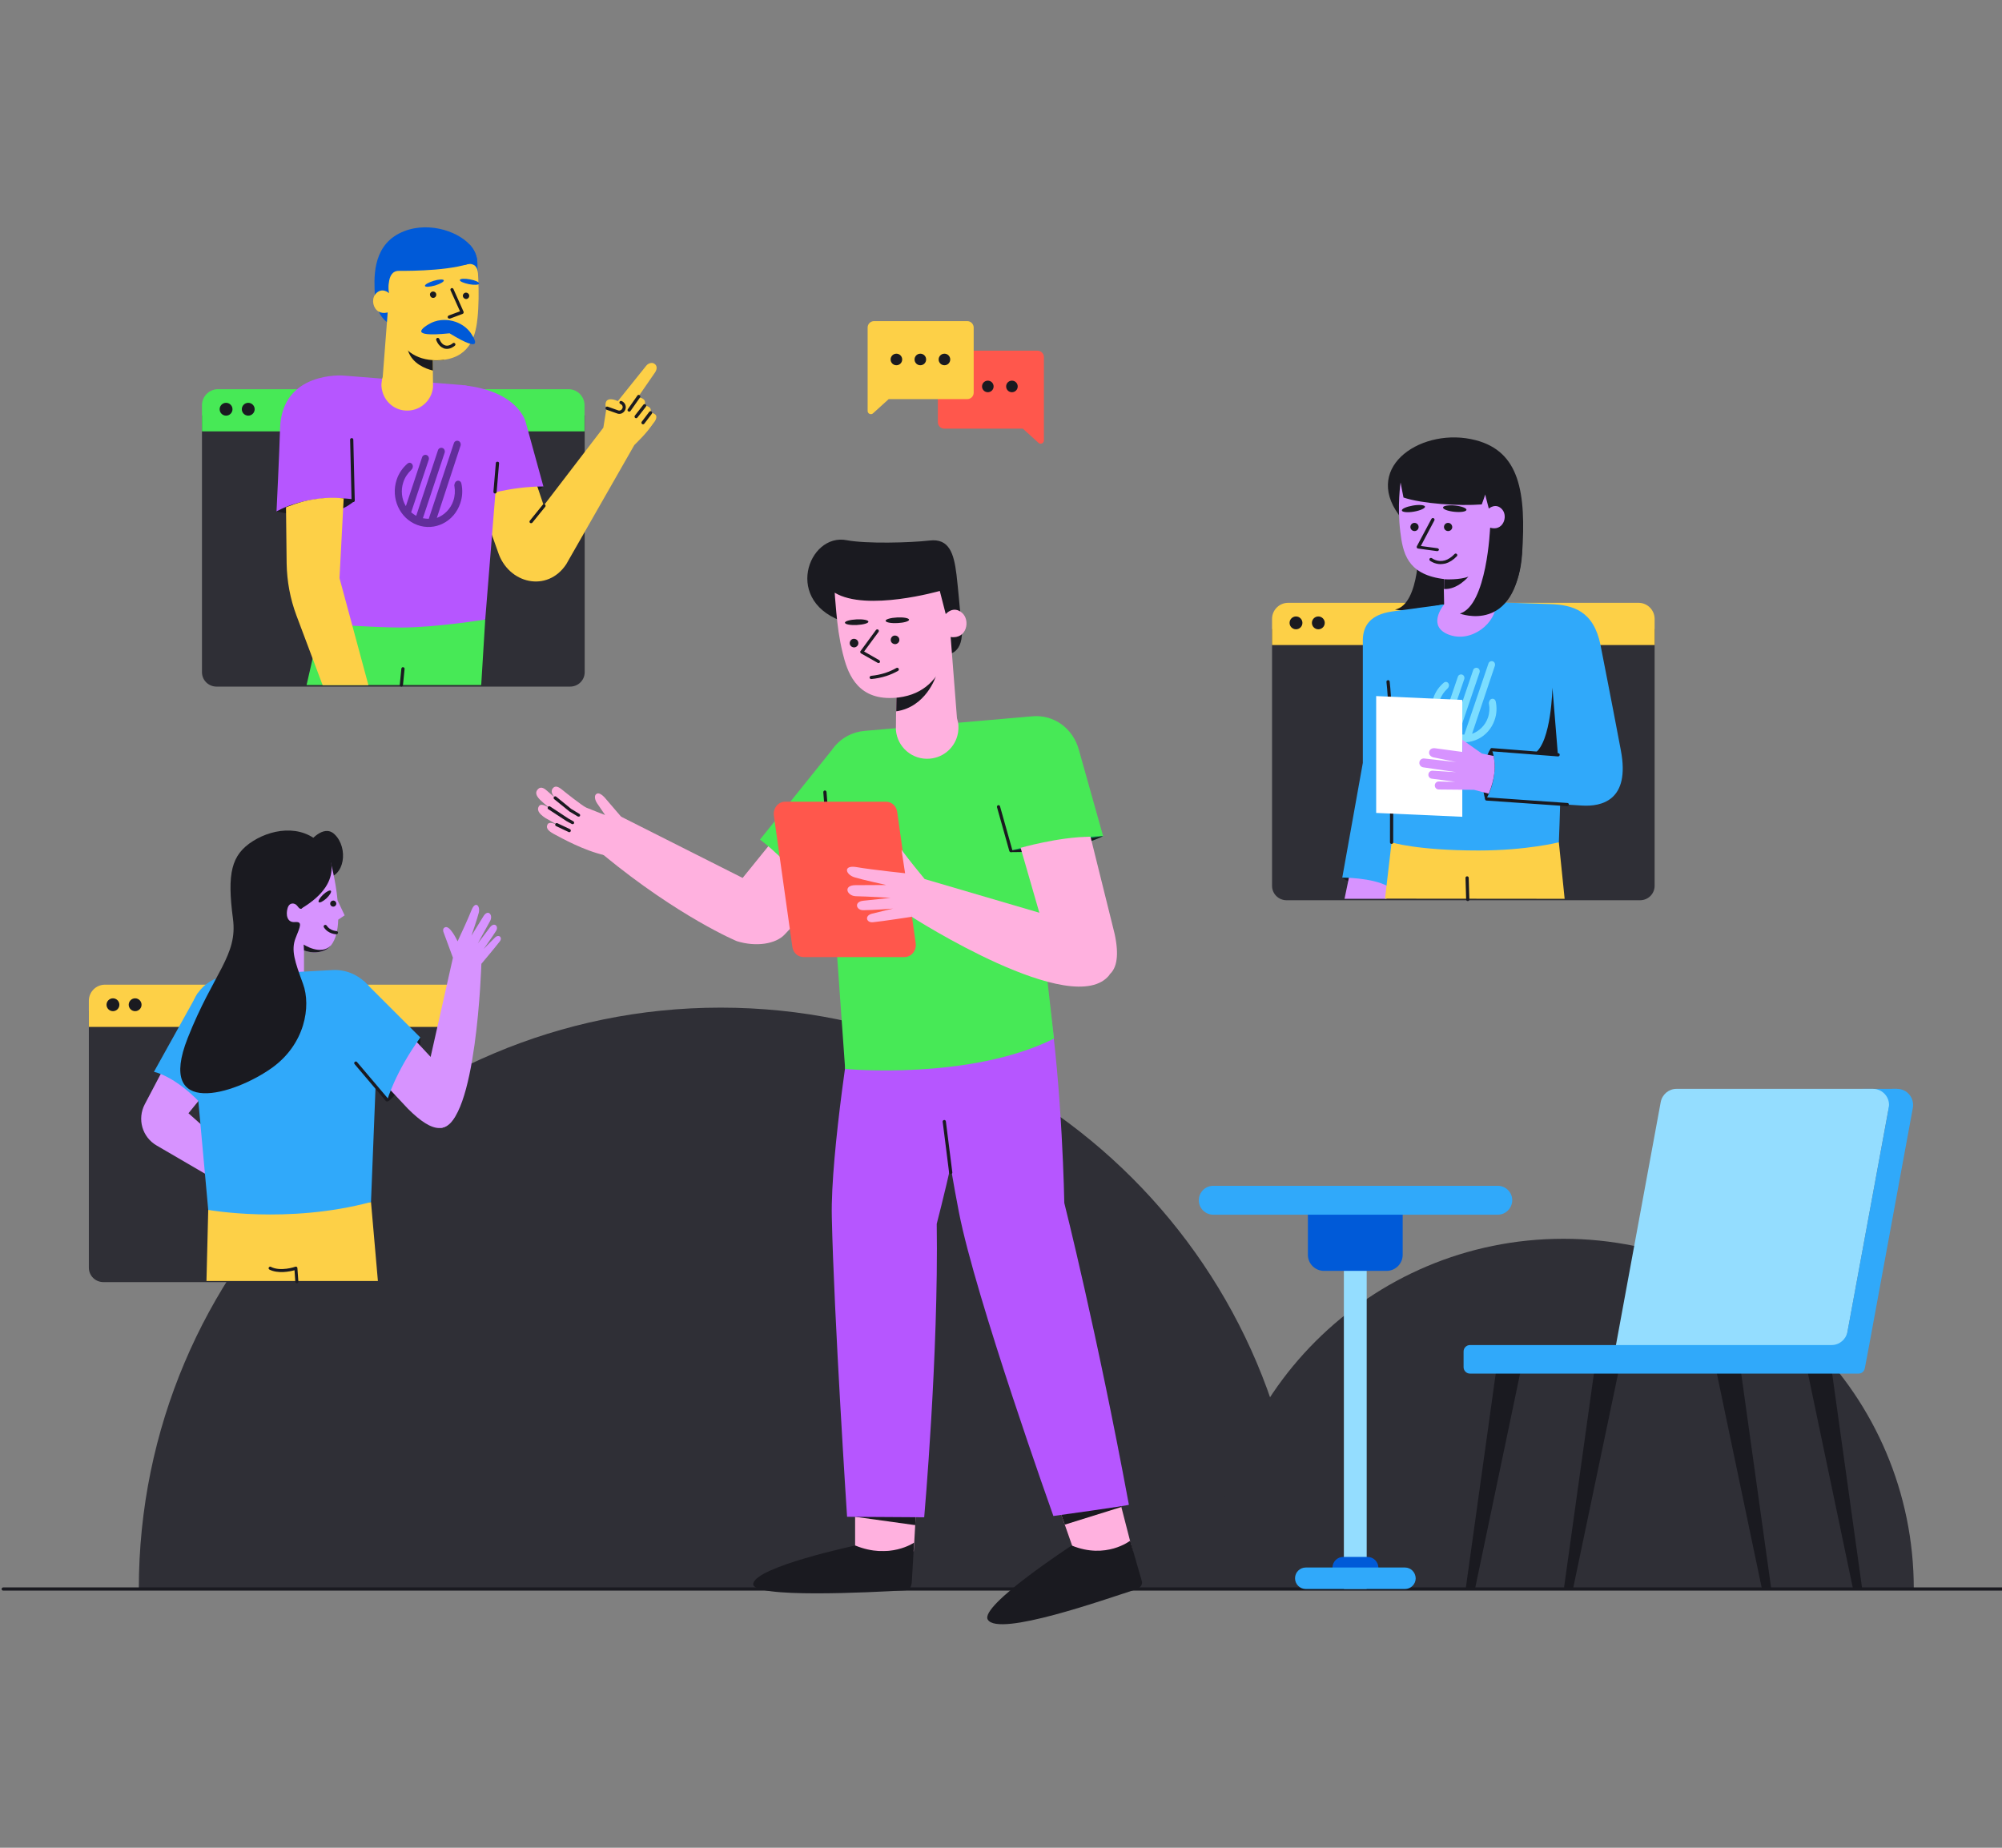 <svg width="624" height="576" viewBox="0 0 624 576" fill="none" xmlns="http://www.w3.org/2000/svg">
<rect x="0" y="0" width="624" height="576" fill="#808080" stroke="none"/>
<g clip-path="url(#clip0_2461_40927)">
<path d="M405.95 495.294C405.95 395.22 324.77 314.109 224.61 314.109C124.449 314.109 43.269 395.27 43.269 495.294C60.947 494.844 379.708 495.294 405.95 495.294Z" fill="#2F2F36"/>
<path d="M596.506 495.294C596.506 434.999 547.578 386.163 487.281 386.163C426.934 386.163 378.056 435.049 378.056 495.294C388.673 495.044 580.731 495.294 596.506 495.294Z" fill="#2F2F36"/>
<path d="M624 495.845H1.001C0.751 495.845 0.5 495.645 0.5 495.344C0.5 495.094 0.751 494.844 1.001 494.844H624C624.3 494.844 624.5 495.094 624.5 495.344C624.5 495.645 624.3 495.845 624 495.845Z" fill="#1A1A20"/>
<path d="M459.736 495.345H456.832L466.848 423.541H474.761L459.736 495.345Z" fill="#1A1A20"/>
<path d="M490.286 495.345H487.431L497.447 423.541H505.31L490.286 495.345Z" fill="#1A1A20"/>
<path d="M577.575 495.345H580.43L570.414 423.541H562.551L577.575 495.345Z" fill="#1A1A20"/>
<path d="M549.18 495.344H552.085L542.068 423.541H534.156L549.18 495.344Z" fill="#1A1A20"/>
<path d="M591.248 339.428H580.681V346.133H591.248V339.428Z" fill="#30A9FA"/>
<path d="M583.785 339.428C586.89 339.428 589.294 342.28 588.693 345.332L575.172 418.837L573.769 426.293H492.339H502.355L503.757 418.837L517.629 343.531C518.08 341.179 520.133 339.428 522.537 339.428H583.785Z" fill="#94DDFF"/>
<path d="M591.298 339.428H589.795L575.823 415.184C575.372 417.536 573.319 419.288 570.915 419.288H458.184C457.082 419.288 456.181 420.188 456.181 421.289V426.193C456.181 427.293 457.082 428.194 458.184 428.194H579.278C580.28 428.194 581.081 427.494 581.231 426.543L581.281 426.343L582.684 418.887L596.205 345.382C596.756 342.23 594.403 339.428 591.298 339.428Z" fill="#30A9FA"/>
<path d="M353.066 483.586H334.786L331.882 475.279L329.328 468.124L329.278 468.074L348.558 466.073L349.31 468.925L349.51 469.775L353.066 483.586Z" fill="#FFB1DF"/>
<path d="M349.51 469.775L331.882 475.279L329.328 468.124L349.31 468.925L349.51 469.775Z" fill="#1A1A20"/>
<path d="M285.808 466.073L285.607 469.725L285.257 475.43L284.806 483.586H266.527V468.074L285.808 466.073Z" fill="#FFB1DF"/>
<path d="M285.608 469.725L285.257 475.43L266.527 472.828H266.427L266.527 472.778L285.608 469.725Z" fill="#1A1A20"/>
<path d="M265.926 315.96C265.926 315.96 258.815 359.343 259.266 379.358C259.917 410.031 264.023 472.827 264.023 472.827L288.062 472.978C288.062 472.978 292.569 422.19 291.968 381.509C291.968 381.309 300.732 349.135 305.64 312.958C307.042 303.051 265.926 315.96 265.926 315.96Z" fill="#B656FF"/>
<path d="M326.874 311.457C331.13 339.729 331.731 375.005 331.731 375.005C331.731 375.005 341.848 415.035 351.864 469.075C351.914 469.325 328.326 472.578 328.326 472.578C328.326 472.578 304.037 404.527 298.879 377.857C292.168 343.381 289.864 312.158 289.864 312.158C289.864 312.158 325.471 302.251 326.874 311.457Z" fill="#B656FF"/>
<path d="M244.642 257.417L231.471 273.679L193.46 254.515C193.46 254.515 185.597 264.422 188.101 266.524C211.639 285.888 229.668 293.394 229.668 293.394C235.678 295.245 241.787 294.295 244.592 291.292L262.971 271.678L244.642 257.417Z" fill="#FFB1DF"/>
<path d="M259.165 233.949L236.879 261.72C236.879 261.72 246.895 269.026 254.307 280.534L271.084 253.764L259.165 233.949Z" fill="#47E956"/>
<path d="M295.223 203.977C295.223 203.977 300.632 204.027 299.73 195.221C298.829 186.514 298.829 185.213 298.127 179.109C297.326 172.654 295.924 167.75 289.714 168.501C283.654 169.201 269.982 169.552 263.923 168.401C251.903 165.999 243.74 188.065 263.772 194.07C288.212 201.325 295.223 203.977 295.223 203.977Z" fill="#1A1A20"/>
<path d="M263.422 333.223L256.962 242.456C256.411 235 261.97 228.495 269.432 227.845L321.766 223.291C328.526 222.691 334.486 227.094 336.289 233.799L343.851 260.719C343.851 260.719 330.279 260.869 321.866 263.672C321.615 263.772 328.526 323.766 328.526 323.766C302.184 336.876 263.422 333.223 263.422 333.223Z" fill="#47E956"/>
<path d="M258.815 268.675C258.564 268.675 258.314 268.475 258.314 268.225L256.611 246.959C256.611 246.659 256.811 246.459 257.062 246.409C257.312 246.359 257.563 246.609 257.613 246.859L259.315 268.125C259.315 268.425 259.115 268.675 258.815 268.675C258.865 268.675 258.815 268.675 258.815 268.675Z" fill="#1A1A20"/>
<path d="M298.628 228.295L298.578 228.545C297.827 232.798 294.271 236.151 289.764 236.501C284.405 236.952 279.698 232.949 279.247 227.595C279.247 227.344 279.247 227.144 279.247 226.894L279.297 221.74V221.34L279.347 217.437L279.397 212.984L279.447 210.482L279.548 203.276L295.974 193.969L296.375 199.424L298.278 223.892C298.478 224.592 298.678 225.293 298.728 226.093C298.778 226.794 298.728 227.545 298.628 228.295Z" fill="#FFB1DF"/>
<path d="M291.667 210.882C291.667 210.882 288.662 220.389 279.347 221.74V221.34L279.397 217.437L279.447 212.984C280.95 211.533 282.152 210.532 282.152 210.532L291.667 210.882Z" fill="#1A1A20"/>
<path d="M296.325 198.573C296.275 198.573 296.225 198.573 296.175 198.573C296.175 198.573 296.175 206.479 290.315 212.534C288.262 214.685 285.407 216.436 281.551 217.187C281.05 217.287 280.55 217.337 280.049 217.437C279.097 217.537 278.146 217.587 277.294 217.587C266.677 217.587 264.023 209.181 262.671 203.627C261.519 198.873 261.068 195.071 260.668 190.917C260.267 186.614 260.167 184.763 260.167 184.763C270.133 190.767 292.919 184.212 292.919 184.212L294.772 191.418C294.923 191.268 297.126 188.766 299.78 190.967C302.535 193.219 301.433 199.324 296.325 198.573Z" fill="#FFB1DF"/>
<path d="M273.838 206.69C273.738 206.69 273.688 206.69 273.588 206.64L268.379 203.688C268.279 203.638 268.179 203.487 268.129 203.337C268.079 203.187 268.129 203.037 268.229 202.937L273.037 196.382C273.187 196.182 273.538 196.132 273.738 196.282C273.938 196.432 273.988 196.782 273.838 196.983L269.331 203.087L274.038 205.789C274.289 205.939 274.339 206.24 274.239 206.49C274.189 206.59 273.988 206.69 273.838 206.69Z" fill="#1A1A20"/>
<path d="M279.748 194.23C277.745 194.331 276.092 194.03 276.042 193.53C275.992 193.03 277.645 192.579 279.648 192.479C281.651 192.379 283.304 192.679 283.354 193.18C283.354 193.68 281.751 194.13 279.748 194.23Z" fill="#1A1A20"/>
<path d="M267.068 194.831C265.065 194.931 263.413 194.631 263.362 194.13C263.312 193.63 264.965 193.18 266.968 193.079C268.971 192.979 270.624 193.28 270.674 193.78C270.724 194.28 269.072 194.731 267.068 194.831Z" fill="#1A1A20"/>
<path d="M271.535 211.683C271.285 211.683 271.084 211.483 271.034 211.233C271.034 210.983 271.234 210.732 271.485 210.682C272.987 210.532 274.49 210.232 275.892 209.782C277.094 209.381 278.246 208.881 279.398 208.23C279.648 208.08 279.949 208.18 280.099 208.431C280.249 208.681 280.149 208.981 279.898 209.131C278.747 209.782 277.495 210.332 276.243 210.732C274.69 211.233 273.138 211.533 271.535 211.683Z" fill="#1A1A20"/>
<path d="M279.197 200.785C278.446 200.885 277.745 200.385 277.644 199.684C277.544 198.934 278.045 198.233 278.746 198.133C279.497 198.033 280.198 198.533 280.299 199.234C280.449 199.934 279.948 200.635 279.197 200.785Z" fill="#1A1A20"/>
<path d="M266.418 201.797C265.666 201.897 264.965 201.396 264.865 200.696C264.765 199.945 265.266 199.245 265.967 199.145C266.718 199.045 267.419 199.545 267.519 200.245C267.67 200.946 267.169 201.646 266.418 201.797Z" fill="#1A1A20"/>
<path d="M343.851 260.669C343.851 260.669 330.93 267.074 315.055 265.173C315.055 265.173 329.979 260.82 343.851 260.669Z" fill="#07A358"/>
<path d="M315.205 265.623C315.205 265.623 332.883 266.023 343.851 260.619L315.455 265.073L315.205 265.623Z" fill="#1A1A20"/>
<path d="M339.894 260.819L346.805 288.64C350.611 302.55 346.254 307.904 335.036 303.951L324.169 285.288L318.109 264.272C318.159 264.322 329.628 260.919 339.894 260.819Z" fill="#FFB1DF"/>
<path d="M281.902 298.348H250.466C248.689 298.348 247.192 296.997 246.958 295.095L241.204 254.265C240.876 251.963 242.561 249.912 244.712 249.912H276.148C277.925 249.912 279.422 251.263 279.656 253.164L285.41 293.995C285.737 296.246 284.1 298.348 281.902 298.348Z" fill="#FF574C"/>
<path d="M325.521 284.988L288.211 274.029C283.404 268.225 281 264.923 281 264.923L284.155 285.788C284.155 285.788 334.736 318.312 345.854 303.852C345.954 303.702 325.521 284.988 325.521 284.988Z" fill="#FFB1DF"/>
<path d="M284.205 285.788C284.205 285.788 274.74 287.239 272.086 287.489C269.982 287.69 269.432 285.438 271.735 284.837C274.49 284.137 278.346 283.236 278.346 283.236C278.346 283.236 271.936 283.737 269.031 283.737C266.827 283.737 266.126 281.085 269.081 280.784C273.188 280.334 277.595 279.884 277.595 279.884C277.595 279.884 270.133 279.433 266.827 279.383C263.923 279.333 262.671 275.931 266.677 275.931C270.684 275.931 276.242 275.881 276.242 275.881C276.242 275.881 268.53 274.179 266.327 273.479C263.472 272.578 262.671 269.526 267.128 270.327C271.635 271.127 283.554 272.378 283.554 272.378L284.205 285.788Z" fill="#FFB1DF"/>
<path d="M193.66 254.665L188.852 249.06C188.852 249.06 187.149 246.859 186.048 247.409C184.946 247.96 185.547 249.611 186.148 250.462C186.699 251.262 188.602 254.064 188.602 254.064C188.602 254.064 184.044 252.313 182.742 251.763C181.44 251.162 176.282 247.059 175.18 246.158C174.078 245.258 173.077 244.807 172.326 245.708C171.675 246.459 171.875 247.609 173.077 248.71C173.077 248.71 171.625 247.559 170.723 246.709C169.822 245.858 168.67 245.007 167.718 245.958C166.817 246.859 166.917 247.86 168.269 249.261C169.621 250.612 171.975 252.413 171.975 252.413C171.975 252.413 168.92 249.961 168.019 251.262C167.268 252.313 167.768 253.564 170.022 255.015L174.429 257.517C174.429 257.517 171.374 255.715 170.673 256.966C169.972 258.317 171.174 259.218 173.077 260.219C174.98 261.22 181.891 265.122 188.552 266.624C197.917 268.775 193.66 254.665 193.66 254.665Z" fill="#FFB1DF"/>
<path d="M180.339 254.565C180.238 254.565 180.138 254.565 180.088 254.515L177.484 252.964L177.434 252.913L172.726 249.111C172.526 248.961 172.476 248.61 172.676 248.41C172.827 248.21 173.177 248.16 173.377 248.36L178.035 252.163L180.589 253.714C180.839 253.864 180.89 254.164 180.739 254.415C180.689 254.515 180.489 254.565 180.339 254.565Z" fill="#1A1A20"/>
<path d="M178.486 256.917C178.385 256.917 178.335 256.917 178.235 256.867L176.583 255.966L170.923 252.263C170.673 252.113 170.623 251.813 170.773 251.563C170.923 251.312 171.224 251.262 171.474 251.413L177.083 255.115L178.686 256.016C178.936 256.166 179.036 256.466 178.886 256.717C178.836 256.817 178.686 256.917 178.486 256.917Z" fill="#1A1A20"/>
<path d="M177.434 259.419C177.384 259.419 177.284 259.419 177.234 259.369L173.327 257.517C173.077 257.417 172.977 257.117 173.077 256.867C173.177 256.616 173.478 256.516 173.728 256.616L177.634 258.468C177.885 258.568 177.985 258.868 177.885 259.118C177.784 259.319 177.634 259.419 177.434 259.419Z" fill="#1A1A20"/>
<path d="M315.105 265.673C314.905 265.673 314.704 265.523 314.604 265.323L310.748 251.613C310.698 251.363 310.848 251.062 311.098 251.012C311.349 250.912 311.649 251.112 311.699 251.363L315.556 265.073C315.606 265.323 315.455 265.623 315.205 265.673C315.205 265.673 315.155 265.673 315.105 265.673Z" fill="#1A1A20"/>
<path d="M352.264 480.283C352.264 480.283 344.752 486.188 334.035 481.784C334.035 481.784 305.189 500.598 307.893 504.902C311.249 510.356 344.452 498.547 353.967 495.495C355.269 495.094 356.271 494.094 355.87 492.793L352.264 480.283Z" fill="#1A1A20"/>
<path d="M284.906 480.884C284.906 480.884 277.294 486.187 266.577 481.784C266.577 481.784 235.327 488.439 234.776 493.743C234.325 498.297 271.385 496.395 282.302 495.745C283.654 495.645 284.105 494.444 284.205 493.043L284.906 480.884Z" fill="#1A1A20"/>
<path d="M296.325 365.998C296.074 365.998 295.874 365.798 295.824 365.547L293.821 349.686C293.771 349.435 293.971 349.185 294.272 349.135C294.522 349.085 294.772 349.285 294.822 349.585L296.826 365.447C296.876 365.698 296.675 365.948 296.375 365.998H296.325Z" fill="#1A1A20"/>
<path d="M32.242 399.673C29.715 399.673 27.694 397.672 27.694 395.17V315.11H146.986V395.17C146.986 397.672 144.965 399.673 142.438 399.673H32.242Z" fill="#2F2F36"/>
<path d="M146.986 320.113H27.694V311.957C27.694 309.205 29.948 306.954 32.702 306.954H141.927C144.682 306.954 146.935 309.205 146.935 311.957V320.113H146.986Z" fill="#FDD047"/>
<path d="M50.781 333.474L45.122 344.232C42.718 348.835 44.321 354.489 48.828 357.091L70.713 369.851L72.015 358.843L58.744 347.034L62.25 342.731L69.662 335.925L50.781 333.474Z" fill="#D793FF"/>
<path d="M61.699 309.456L47.977 334.124C47.977 334.124 54.237 335.225 62.35 343.731L61.699 309.456Z" fill="#30A9FA"/>
<path d="M131.01 323.416C131.01 323.416 131.961 333.674 121.044 343.331C120.994 343.331 113.331 327.719 131.01 323.416Z" fill="#1A1A20"/>
<path d="M111.679 329.12L127.154 345.633C135.066 353.538 140.124 354.039 143.179 344.782L135.667 331.022L123.748 318.212C123.748 318.262 116.486 323.266 111.679 329.12Z" fill="#D793FF"/>
<path d="M154.247 292.293C152.744 293.744 150.741 295.846 150.741 295.846C150.741 295.846 153.496 291.993 154.647 290.142C155.499 288.741 154.097 287.34 152.744 289.041C150.891 291.493 148.938 294.095 148.938 294.095C148.938 294.095 151.542 289.241 152.744 287.139C153.796 285.288 152.143 283.186 150.641 285.688C149.088 288.19 146.935 291.693 146.935 291.693C146.935 291.693 148.838 286.189 149.239 284.487C149.74 282.336 148.137 280.685 146.935 283.787C146.034 286.089 143.78 290.992 142.628 293.444C142.378 292.944 140.274 288.49 138.772 289.041C137.77 289.391 138.221 290.542 138.221 290.542L141.176 298.548L133.714 331.723C133.714 331.723 137.32 351.587 137.37 351.587C148.538 350.887 150.04 300.449 150.04 300.449C150.04 300.449 154.597 295.045 155.749 293.494C156.751 292.293 155.499 291.042 154.247 292.293Z" fill="#D793FF"/>
<path d="M96.004 262.921C96.354 262.571 100.761 256.717 104.267 260.069C108.674 264.272 107.522 273.529 101.362 273.729C94.251 273.929 96.004 262.921 96.004 262.921Z" fill="#1A1A20"/>
<path d="M103.165 294.695C102.464 295.595 101.513 296.246 100.361 296.546C98.408 297.097 96.705 296.946 94.752 296.296V315.911L78.726 313.759L82.232 291.042H84.536C83.835 290.191 83.484 289.541 83.484 289.541L83.284 288.19L79.528 264.823L102.965 268.275C102.915 268.275 104.618 274.23 105.219 280.684L107.422 285.338L105.419 286.689C105.319 289.941 104.668 292.843 103.165 294.695Z" fill="#D793FF"/>
<path d="M101.763 280.034C102.814 279.033 103.415 277.982 103.115 277.682C102.814 277.382 101.713 277.932 100.711 278.883C99.659 279.884 99.058 280.934 99.359 281.235C99.659 281.535 100.711 280.984 101.763 280.034Z" fill="#1A1A20"/>
<path d="M103.866 282.636C104.367 282.636 104.818 282.235 104.818 281.685C104.818 281.185 104.417 280.734 103.866 280.734C103.365 280.734 102.915 281.135 102.915 281.685C102.915 282.235 103.365 282.636 103.866 282.636Z" fill="#1A1A20"/>
<path d="M104.818 291.242C104.768 291.242 102.314 291.192 100.962 289.09C100.811 288.84 100.862 288.54 101.112 288.39C101.362 288.24 101.663 288.29 101.813 288.54C102.865 290.141 104.818 290.241 104.868 290.241C105.118 290.241 105.369 290.491 105.369 290.742C105.369 290.992 105.118 291.242 104.818 291.242Z" fill="#1A1A20"/>
<path d="M64.904 377.156L64.353 399.323H117.788L115.635 374.704L64.904 377.156Z" fill="#FDD047"/>
<path d="M115.635 374.704L117.939 316.461C118.239 308.455 111.579 301.95 103.566 302.4L71.314 304.152C64.253 304.552 58.894 310.707 59.495 317.712L64.904 377.156C64.904 377.156 89.644 381.66 115.635 374.704Z" fill="#30A9FA"/>
<path d="M103.165 294.695C102.464 295.595 101.513 296.246 100.361 296.546C98.408 297.096 96.705 296.946 94.752 296.296L94.652 294.444C94.652 294.444 100.01 297.997 103.115 294.745L103.165 294.695Z" fill="#1A1A20"/>
<path d="M101.312 264.672C101.312 264.672 108.674 274.18 94.351 275.481C94.351 275.481 95.102 281.385 94.501 282.586C93.9 283.787 93.299 283.286 92.648 282.386C91.997 281.485 90.244 281.085 89.643 283.086C89.042 285.088 89.443 287.64 91.897 287.439C94.351 287.239 93.65 288.64 92.147 292.393C90.645 296.196 91.897 299.749 94.451 306.704C97.005 313.659 95.102 325.568 84.635 332.973C72.916 341.28 48.627 348.635 58.493 323.616C66.556 303.201 74.118 297.897 72.616 286.439C70.763 272.328 72.015 266.474 78.876 262.171C85.637 257.917 95.653 256.917 101.312 264.672Z" fill="#1A1A20"/>
<path d="M101.512 264.923C101.512 264.923 108.974 274.33 93.8 283.286C93.299 283.587 90.795 277.282 92.849 272.628C94.902 267.975 101.512 264.923 101.512 264.923Z" fill="#1A1A20"/>
<path d="M131.01 323.416L113.332 305.753L103.766 323.716L120.693 342.981C120.693 342.931 123.198 334.224 131.01 323.416Z" fill="#30A9FA"/>
<path d="M120.643 343.381C120.493 343.381 120.342 343.331 120.242 343.181L110.527 331.723C110.326 331.523 110.376 331.172 110.577 331.022C110.777 330.822 111.128 330.872 111.278 331.072L120.993 342.531C121.194 342.731 121.144 343.081 120.943 343.231C120.893 343.381 120.743 343.381 120.643 343.381Z" fill="#1A1A20"/>
<path d="M92.548 400.023C92.297 400.023 92.047 399.823 92.047 399.573L91.797 395.97C90.344 396.371 86.688 397.121 83.984 395.77C83.734 395.62 83.633 395.32 83.784 395.12C83.934 394.87 84.234 394.769 84.435 394.92C87.44 396.471 91.997 394.92 92.047 394.87C92.197 394.82 92.347 394.819 92.498 394.92C92.648 395.02 92.698 395.17 92.698 395.32L92.999 399.523C93.049 399.773 92.848 400.023 92.548 400.023Z" fill="#1A1A20"/>
<path d="M35.206 315.21C36.308 315.21 37.209 314.309 37.209 313.209C37.209 312.108 36.308 311.207 35.206 311.207C34.104 311.207 33.203 312.108 33.203 313.209C33.203 314.309 34.104 315.21 35.206 315.21Z" fill="#1A1A20"/>
<path d="M42.117 315.21C43.219 315.21 44.12 314.309 44.12 313.209C44.12 312.108 43.219 311.207 42.117 311.207C41.015 311.207 40.114 312.108 40.114 313.209C40.114 314.309 41.015 315.21 42.117 315.21Z" fill="#1A1A20"/>
<path d="M148.338 83.237C145.032 90.793 122.045 101.25 122.045 101.25C122.045 101.25 121.945 101.25 121.845 101.15C121.244 100.9 119.291 99.849 118.039 97.147C117.488 95.996 117.037 94.495 116.887 92.644C116.887 92.394 116.837 92.144 116.837 91.944C116.637 87.29 115.785 77.233 124.399 72.779C132.412 68.676 142.328 71.778 146.434 76.282C147.737 77.733 148.538 79.384 148.738 81.186C148.788 81.836 148.638 82.537 148.338 83.237Z" fill="#005AD8"/>
<path d="M67.499 214.034C64.972 214.034 62.951 212.033 62.951 209.531V129.471H182.243V209.531C182.243 212.033 180.222 214.034 177.695 214.034H67.499Z" fill="#2F2F36"/>
<path d="M182.242 134.475H62.95V126.319C62.95 123.567 65.204 121.315 67.959 121.315H177.184C179.938 121.315 182.192 123.567 182.192 126.319V134.475H182.242Z" fill="#47E956"/>
<path d="M70.462 129.572C71.564 129.572 72.466 128.671 72.466 127.57C72.466 126.469 71.564 125.569 70.462 125.569C69.361 125.569 68.459 126.469 68.459 127.57C68.459 128.671 69.361 129.572 70.462 129.572Z" fill="#1A1A20"/>
<path d="M77.374 129.572C78.476 129.572 79.377 128.671 79.377 127.57C79.377 126.469 78.476 125.569 77.374 125.569C76.272 125.569 75.371 126.469 75.371 127.57C75.371 128.671 76.272 129.572 77.374 129.572Z" fill="#1A1A20"/>
<path d="M169.371 151.638C169.371 151.638 165.415 155.341 159.055 156.442C152.695 157.542 158.454 150.837 158.454 150.837L169.371 151.638Z" fill="#1A1A20"/>
<path d="M147.386 150.087L155.198 172.003C158.403 182.011 170.573 184.813 176.482 175.906L197.716 138.728C197.716 138.728 202.073 134.575 203.375 132.173C204.928 129.421 201.522 130.222 201.522 130.222C203.275 127.47 200.02 127.72 200.02 127.72C201.823 124.818 198.568 124.217 198.568 124.217L204.127 116.161C204.928 115.011 204.828 113.91 203.926 113.359C203.125 112.859 202.023 113.259 201.422 114.01L192.308 125.368L190.605 125.869L189.153 126.319L188.652 129.621L188.051 133.324L169.471 157.592L167.368 151.288L165.615 146.084L147.386 150.087Z" fill="#FDD047"/>
<path d="M169.371 151.638L163.862 131.623C163.862 131.623 161.709 121.966 144.531 120.115L150.14 154.59C150.19 154.64 158.704 151.688 169.371 151.638Z" fill="#B656FF"/>
<path d="M151.242 193.119L149.99 213.534H95.553L100.911 190.217L151.242 193.119Z" fill="#47E956"/>
<path d="M86.188 159.444C86.188 159.444 87.089 140.98 87.29 133.575C87.791 115.611 107.021 117.062 107.021 117.062V117.113C107.422 117.113 107.773 117.113 108.173 117.163L143.88 120.015C151.242 120.665 156.651 127.22 155.95 134.576L151.242 193.119C151.242 193.119 135.968 195.621 125.05 195.621C116.036 195.621 98.858 194.32 98.858 194.32L95.303 157.543C88.291 158.593 86.188 159.444 86.188 159.444Z" fill="#B656FF"/>
<path d="M136.158 161.451C138.419 160.626 140.419 158.702 141.289 156.136C141.811 154.579 141.898 153.021 141.637 151.555C141.55 151.28 141.637 151.005 141.724 150.731C142.072 149.54 143.55 149.54 143.811 150.731C144.246 152.746 144.159 154.854 143.463 156.869C141.55 162.642 135.549 165.665 130.071 163.65C124.592 161.634 121.722 155.312 123.635 149.54C124.331 147.432 125.549 145.783 127.027 144.5C127.897 143.767 129.027 144.775 128.592 145.875C128.505 146.149 128.331 146.333 128.157 146.516C127.114 147.524 126.244 148.715 125.723 150.273C124.853 152.838 125.201 155.678 126.505 157.786L131.549 142.576C131.723 141.935 132.419 141.66 132.94 141.843C133.549 142.026 133.81 142.759 133.636 143.309L128.157 159.71C128.592 160.076 129.114 160.443 129.723 160.809L136.506 140.377C136.68 139.736 137.376 139.461 137.897 139.644C138.506 139.827 138.767 140.56 138.593 141.11L131.81 161.542C132.419 161.634 133.027 161.726 133.636 161.726L141.463 138.178C141.637 137.537 142.333 137.262 142.854 137.445C143.463 137.628 143.724 138.361 143.55 138.911L136.158 161.451Z" fill="#622D9B"/>
<path d="M86.188 159.444C86.188 159.444 95.403 153.69 110.477 155.691C110.477 155.691 110.627 156.392 110.126 156.492C109.626 156.592 103.716 163.147 86.188 159.444Z" fill="#1A1A20"/>
<path d="M110.076 156.492C109.826 156.492 109.575 156.292 109.575 155.991L109.125 137.077C109.125 136.777 109.325 136.577 109.626 136.577C109.876 136.527 110.126 136.777 110.126 137.077L110.577 155.991C110.577 156.292 110.377 156.492 110.076 156.492Z" fill="#1A1A20"/>
<path d="M118.99 121.215L119.04 121.416C119.691 124.918 122.596 127.72 126.302 127.97C130.709 128.321 134.615 125.018 134.966 120.615C134.966 120.415 134.966 120.215 134.966 120.065L134.916 115.461L134.866 112.259L134.816 106.504L134.765 100.55L121.194 92.844L120.843 97.348L119.291 117.513C119.09 118.063 118.99 118.663 118.94 119.314C118.84 120.014 118.89 120.615 118.99 121.215Z" fill="#FDD047"/>
<path d="M126.803 107.905C126.903 108.456 127.003 108.956 127.204 109.406C128.556 113.359 132.512 114.911 134.916 115.511L134.866 112.309C135.267 112.359 135.717 112.359 136.118 112.359C136.919 112.359 137.67 112.309 138.372 112.209L139.674 109.106C139.674 109.106 137.37 107.755 134.716 106.604C130.859 104.853 126.152 103.602 126.803 107.905Z" fill="#1A1A20"/>
<path d="M148.838 99.149C148.338 103.852 147.036 111.008 138.372 112.159C137.671 112.259 136.919 112.309 136.118 112.309C135.667 112.309 135.267 112.309 134.866 112.259C131.611 112.059 129.107 110.958 127.204 109.357C124.249 107.005 122.697 103.652 121.845 101.1C121.144 98.949 120.944 97.348 120.944 97.348C120.894 97.348 120.844 97.348 120.844 97.398C119.692 97.698 118.79 97.548 118.039 97.147C116.286 96.147 115.785 93.545 116.837 91.944C116.937 91.793 117.037 91.693 117.138 91.543C119.091 89.442 121.144 91.293 121.294 91.393C121.294 91.393 121.194 90.743 121.144 89.892C121.144 88.241 121.495 85.739 124.049 85.789C127.654 85.889 140.826 87.891 147.386 82.487C147.837 82.086 148.288 81.686 148.688 81.186C148.688 81.186 148.838 82.837 148.989 85.389C149.039 85.989 149.039 86.59 149.089 87.24C149.239 90.743 149.239 95.146 148.838 99.149Z" fill="#FDD047"/>
<path d="M198.618 124.218L196.615 127.02C196.114 127.72 196.264 128.721 196.966 129.221C197.667 129.722 198.017 129.522 198.368 129.021L200.07 127.67C200.07 127.67 201.974 125.419 200.471 124.368C199.219 123.517 198.618 124.218 198.618 124.218Z" fill="#FDD047"/>
<path d="M200.621 126.77L198.818 129.322C198.368 129.972 198.518 130.823 199.169 131.273C199.77 131.723 200.621 131.573 201.122 130.973L201.973 129.872C201.973 129.872 203.676 127.871 202.324 126.92C201.172 126.119 200.621 126.77 200.621 126.77Z" fill="#FDD047"/>
<path d="M196.114 128.321C196.014 128.321 195.914 128.271 195.814 128.221C195.563 128.071 195.513 127.77 195.713 127.52L198.668 123.317C198.818 123.067 199.119 123.017 199.369 123.217C199.62 123.367 199.67 123.667 199.469 123.918L196.515 128.121C196.415 128.271 196.264 128.321 196.114 128.321Z" fill="#1A1A20"/>
<path d="M198.268 130.372C198.167 130.372 198.067 130.322 197.967 130.272C197.767 130.122 197.717 129.772 197.867 129.572L200.521 126.169C200.671 125.969 201.022 125.919 201.222 126.069C201.423 126.219 201.473 126.569 201.322 126.769L198.668 130.172C198.568 130.322 198.418 130.372 198.268 130.372Z" fill="#1A1A20"/>
<path d="M189.253 127.27L192.508 128.421C193.309 128.721 194.211 128.271 194.511 127.47C194.812 126.669 194.411 125.819 193.61 125.468L192.158 124.868C192.158 124.868 189.503 123.667 188.852 125.368C188.402 126.87 189.253 127.27 189.253 127.27Z" fill="#FDD047"/>
<path d="M193.009 129.021C192.759 129.021 192.558 128.971 192.308 128.871L189.053 127.72C188.802 127.62 188.652 127.32 188.752 127.07C188.852 126.819 189.153 126.669 189.403 126.769L192.659 127.92C192.909 128.02 193.209 128.02 193.46 127.87C193.71 127.77 193.911 127.52 194.011 127.27C194.211 126.719 193.961 126.169 193.36 125.919C193.109 125.819 193.009 125.518 193.109 125.268C193.209 125.018 193.51 124.918 193.76 125.018C194.812 125.468 195.313 126.619 194.912 127.67C194.712 128.17 194.361 128.571 193.86 128.821C193.61 128.971 193.31 129.021 193.009 129.021Z" fill="#1A1A20"/>
<path d="M202.575 128.921L200.922 131.223C200.521 131.773 200.622 132.574 201.222 133.024C201.773 133.425 202.575 133.324 202.975 132.774L203.777 131.773C203.777 131.773 205.329 129.972 204.127 129.121C203.025 128.371 202.575 128.921 202.575 128.921Z" fill="#FDD047"/>
<path d="M200.421 132.274C200.321 132.274 200.221 132.224 200.12 132.174C199.92 132.024 199.87 131.673 200.02 131.473L202.374 128.371C202.524 128.171 202.875 128.121 203.075 128.271C203.275 128.421 203.326 128.771 203.175 128.971L200.822 132.074C200.721 132.224 200.571 132.274 200.421 132.274Z" fill="#1A1A20"/>
<path d="M107.121 155.391L105.819 180.209L114.834 213.584H100.561L92.398 191.868C90.445 186.664 89.443 181.21 89.343 175.656L89.143 158.143C89.143 158.143 93.5 156.292 97.556 155.691C103.215 154.74 107.121 155.391 107.121 155.391Z" fill="#FDD047"/>
<path d="M125.1 214.035C125.1 214.035 125.05 214.035 125.1 214.035C124.8 213.985 124.549 213.785 124.599 213.484L125.1 208.431C125.15 208.18 125.35 207.93 125.651 207.98C125.901 208.03 126.152 208.231 126.102 208.531L125.601 213.585C125.551 213.835 125.35 214.035 125.1 214.035Z" fill="#1A1A20"/>
<path d="M154.297 153.84C154.297 153.84 154.247 153.84 154.297 153.84C153.996 153.84 153.796 153.589 153.796 153.289L154.547 144.383C154.547 144.082 154.798 143.882 155.098 143.932C155.398 143.932 155.599 144.182 155.549 144.483L154.798 153.389C154.798 153.639 154.547 153.84 154.297 153.84Z" fill="#1A1A20"/>
<path d="M165.515 163.097C165.415 163.097 165.315 163.046 165.214 162.996C165.014 162.846 164.964 162.496 165.164 162.296L169.171 157.342C169.321 157.142 169.672 157.092 169.872 157.292C170.072 157.442 170.122 157.793 169.922 157.993L165.916 162.946C165.815 163.046 165.665 163.097 165.515 163.097Z" fill="#1A1A20"/>
<path d="M120.843 92.294L121.294 91.393C121.294 91.393 120.142 84.438 124.299 84.438C128.455 84.438 142.177 84.438 148.738 81.236C148.738 81.236 143.93 89.792 137.72 90.943C131.51 92.144 120.843 92.294 120.843 92.294Z" fill="#FDD047"/>
<path d="M140.024 99.299C139.824 99.299 139.624 99.199 139.574 98.999C139.473 98.749 139.624 98.448 139.874 98.348L143.38 97.047L140.425 90.493C140.325 90.242 140.425 89.942 140.675 89.842C140.926 89.742 141.226 89.842 141.326 90.092L144.481 97.147C144.532 97.298 144.532 97.398 144.481 97.548C144.431 97.698 144.331 97.798 144.181 97.848L140.175 99.349C140.175 99.299 140.124 99.299 140.024 99.299Z" fill="#1A1A20"/>
<path d="M145.082 93.195C145.633 93.295 146.134 92.944 146.234 92.394C146.334 91.844 145.984 91.343 145.433 91.243C144.882 91.143 144.381 91.493 144.281 92.044C144.181 92.544 144.531 93.044 145.082 93.195Z" fill="#1A1A20"/>
<path d="M134.816 92.844C135.366 92.944 135.867 92.594 135.967 92.044C136.068 91.493 135.717 90.993 135.166 90.893C134.615 90.793 134.114 91.143 134.014 91.693C133.964 92.244 134.315 92.744 134.816 92.844Z" fill="#1A1A20"/>
<path d="M139.273 108.756C138.923 108.756 138.522 108.706 138.171 108.506C136.819 107.955 136.168 106.554 135.968 106.004C135.868 105.754 136.018 105.453 136.268 105.353C136.519 105.253 136.819 105.403 136.919 105.654C137.07 106.004 137.57 107.205 138.572 107.605C139.724 108.105 140.826 107.255 141.126 107.005C141.326 106.804 141.627 106.854 141.827 107.055C142.028 107.255 141.978 107.555 141.777 107.755C141.427 108.055 140.475 108.756 139.273 108.756Z" fill="#1A1A20"/>
<path d="M146.184 88.591C147.837 88.891 149.289 88.841 149.339 88.391C149.389 87.941 148.137 87.39 146.485 87.09C144.832 86.79 143.38 86.84 143.33 87.29C143.229 87.69 144.481 88.241 146.184 88.591Z" fill="#005AD8"/>
<path d="M135.617 88.991C137.22 88.491 138.472 87.79 138.322 87.39C138.221 86.99 136.769 87.04 135.167 87.54C133.564 88.04 132.312 88.741 132.462 89.141C132.562 89.541 133.965 89.441 135.617 88.991Z" fill="#005AD8"/>
<path d="M146.685 103.752C146.835 104.003 148.588 106.404 147.937 107.105C147.486 107.605 145.683 107.305 140.124 103.902C133.263 104.603 131.51 104.053 131.31 103.402C131.06 102.551 133.313 101.2 134.315 100.7C137.22 99.249 140.074 99.799 141.076 100.05C141.927 100.25 144.782 101.1 146.685 103.752Z" fill="#005AD8"/>
<path d="M149.039 85.439C149.039 85.439 149.039 84.138 148.337 83.187C148.137 82.887 147.837 82.636 147.436 82.486C146.885 82.236 146.184 82.186 145.232 82.486C141.827 83.387 143.279 77.633 146.434 76.282C147.737 77.733 148.538 79.384 148.738 81.185C148.738 81.235 148.888 82.887 149.039 85.439Z" fill="#005AD8"/>
<path d="M401.03 280.634C398.505 280.634 396.485 278.633 396.485 276.131V196.071H515.726V276.131C515.726 278.633 513.706 280.634 511.18 280.634H401.03Z" fill="#2F2F36"/>
<path d="M515.726 201.075H396.485V192.919C396.485 190.167 398.739 187.915 401.493 187.915H510.718C513.473 187.915 515.726 190.167 515.726 192.919V201.075Z" fill="#FDD047"/>
<path d="M403.947 196.171C405.049 196.171 405.95 195.271 405.95 194.17C405.95 193.069 405.049 192.168 403.947 192.168C402.846 192.168 401.944 193.069 401.944 194.17C401.944 195.271 402.846 196.171 403.947 196.171Z" fill="#1A1A20"/>
<path d="M410.908 196.171C412.01 196.171 412.912 195.271 412.912 194.17C412.912 193.069 412.01 192.168 410.908 192.168C409.807 192.168 408.905 193.069 408.905 194.17C408.905 195.271 409.807 196.171 410.908 196.171Z" fill="#1A1A20"/>
<path d="M464.394 164.648C464.394 164.648 465.746 188.366 459.235 191.268C459.235 191.268 473.057 192.369 474.41 172.854C475.762 153.34 473.558 140.78 459.986 137.228C443.66 132.925 424.73 145.134 435.998 160.495C449.169 178.559 454.177 158.043 464.394 164.648Z" fill="#1A1A20"/>
<path d="M442.259 168.701C442.259 168.701 442.759 188.516 434.797 190.017C434.797 190.017 455.88 194.07 459.336 176.206C462.842 158.393 442.259 168.701 442.259 168.701Z" fill="#1A1A20"/>
<path d="M418.37 273.579C418.37 273.579 421.375 276.731 433.044 276.531C433.044 276.581 426.934 270.276 418.37 273.579Z" fill="#1A1A20"/>
<path d="M419.072 280.184H432.142L433.294 275.631L434.546 271.077C434.546 271.077 429.739 270.026 426.483 269.376C422.878 268.675 421.275 269.576 421.275 269.576L419.072 280.184Z" fill="#D793FF"/>
<path d="M450.121 188.416L433.895 190.617C427.284 191.568 424.931 194.87 424.78 199.274V237.802L418.37 273.579C418.37 273.579 427.585 273.529 432.593 276.281L450.121 188.416Z" fill="#30A9FA"/>
<path d="M466.447 190.217L461.79 207.379L442.309 193.919L450.121 188.465L450.021 183.612L450.071 180.61L450.272 168.801L464.194 160.945L466.447 190.217Z" fill="#D793FF"/>
<path d="M485.878 262.571L487.681 280.184L431.692 280.134L433.745 262.571H485.878Z" fill="#FDD047"/>
<path d="M505.209 233.95C502.806 221.09 498.849 201.025 498.849 201.025C496.696 190.417 490.286 188.566 483.224 188.316L466.547 187.765C466.497 187.765 466.347 187.765 466.297 187.765C466.598 194.17 458.585 200.575 451.523 197.823C444.913 195.271 449.47 189.216 450.121 188.416C440.756 189.767 430.49 194.27 432.643 212.534C433.895 223.091 433.795 254.415 433.695 262.571C433.695 262.571 441.507 265.123 460.888 265.123C475.812 265.123 485.878 262.571 485.878 262.571C485.929 262.121 486.279 251.062 486.279 250.662C488.683 250.862 491.738 251.012 492.99 251.112C499.2 251.513 508.164 249.561 505.209 233.95Z" fill="#30A9FA"/>
<path d="M458.827 228.744C461.003 227.967 462.928 226.157 463.764 223.742C464.267 222.276 464.35 220.81 464.099 219.431C464.016 219.172 464.099 218.913 464.183 218.654C464.518 217.533 465.94 217.533 466.191 218.654C466.61 220.552 466.526 222.535 465.857 224.432C464.016 229.865 458.241 232.71 452.969 230.813C447.696 228.916 444.935 222.966 446.776 217.533C447.445 215.55 448.617 213.998 450.04 212.791C450.876 212.101 451.964 213.049 451.546 214.084C451.462 214.343 451.295 214.515 451.127 214.688C450.123 215.636 449.286 216.757 448.784 218.223C447.947 220.638 448.282 223.311 449.537 225.294L454.391 210.98C454.559 210.376 455.228 210.117 455.73 210.29C456.316 210.462 456.567 211.152 456.4 211.67L451.127 227.105C451.546 227.45 452.048 227.795 452.634 228.14L459.162 208.91C459.329 208.307 459.998 208.048 460.501 208.22C461.086 208.393 461.337 209.083 461.17 209.6L454.642 228.83C455.228 228.916 455.814 229.002 456.4 229.002L463.932 206.841C464.099 206.237 464.769 205.978 465.271 206.151C465.857 206.323 466.108 207.013 465.94 207.531L458.827 228.744Z" fill="#7BDDFF"/>
<path d="M433.745 263.071C433.444 263.071 433.244 262.871 433.244 262.571V259.969C433.294 248.911 433.294 222.191 432.142 212.583C432.092 212.333 432.292 212.083 432.593 212.033C432.893 211.983 433.094 212.183 433.144 212.483C434.296 222.141 434.296 248.911 434.246 259.969V262.571C434.246 262.871 434.045 263.071 433.745 263.071Z" fill="#1A1A20"/>
<path d="M462.892 249.061C462.892 249.061 461.339 244.107 462.491 239.103C463.693 234.1 464.695 233.399 464.695 233.399C464.695 233.399 465.145 234.45 465.196 238.353C465.246 242.256 463.192 249.261 463.192 249.261L462.892 249.061Z" fill="#1A1A20"/>
<path d="M464.995 233.699C464.995 233.699 467.849 240.505 463.192 249.211C463.242 249.211 460.438 240.455 464.995 233.699Z" fill="#1A1A20"/>
<path d="M455.78 254.615L428.937 253.414V216.987L455.78 218.187V254.615Z" fill="white"/>
<path d="M455.83 234.4L447.267 233.249C446.415 233.149 445.664 233.499 445.464 234.3C445.263 235.2 445.914 235.901 446.816 236.101L453.877 237.552L443.961 236.451C443.21 236.351 442.509 236.852 442.409 237.602V237.652C442.309 238.403 442.859 239.103 443.611 239.203L453.877 240.704L446.565 240.254C445.864 240.204 445.263 240.704 445.213 241.405C445.163 242.105 445.664 242.706 446.365 242.756L453.577 243.707C453.577 243.757 448.569 243.607 448.569 243.607C447.867 243.557 447.267 244.057 447.216 244.757C447.166 245.458 447.667 246.058 448.368 246.108L459.436 246.209L463.993 247.409C463.993 247.409 464.995 245.408 465.596 242.206C466.247 238.603 465.546 235.651 465.546 235.651L461.89 234.9L455.78 230.597C455.78 230.697 455.83 234.4 455.83 234.4Z" fill="#D793FF"/>
<path d="M478.316 234.85C483.575 231.347 483.875 214.335 483.875 214.335L485.578 235.25C485.628 235.3 478.266 234.85 478.316 234.85Z" fill="#1A1A20"/>
<path d="M468.2 158.793C466.247 156.592 464.044 158.543 464.044 158.543L462.892 154.09C462.992 154.19 461.84 157.242 461.84 157.242C454.779 157.792 443.21 157.042 437.451 155.09C437.451 155.09 436.6 150.787 436.55 150.387C436.55 150.387 435.448 157.542 436.449 165.698C437.251 172.353 438.603 178.808 449.32 180.409C463.693 182.611 464.044 169.451 464.044 169.451L464.294 164.447C468.451 165.848 470.153 160.995 468.2 158.793Z" fill="#D793FF"/>
<path d="M447.968 171.803H447.918L442.008 171.003C441.858 171.003 441.708 170.903 441.607 170.752C441.557 170.602 441.557 170.452 441.607 170.302L446.165 161.746C446.315 161.496 446.615 161.396 446.866 161.546C447.116 161.696 447.216 161.996 447.066 162.246L442.859 170.202L448.068 170.903C448.318 170.953 448.518 171.203 448.518 171.453C448.418 171.603 448.218 171.803 447.968 171.803Z" fill="#1A1A20"/>
<path d="M451.723 165.499C451.022 165.699 450.321 165.298 450.121 164.648C449.921 163.947 450.321 163.247 450.972 163.047C451.673 162.847 452.375 163.247 452.575 163.897C452.825 164.598 452.425 165.298 451.723 165.499Z" fill="#1A1A20"/>
<path d="M441.257 165.498C440.556 165.698 439.855 165.298 439.655 164.648C439.454 163.947 439.855 163.247 440.506 163.046C441.207 162.846 441.908 163.247 442.109 163.897C442.309 164.598 441.958 165.298 441.257 165.498Z" fill="#1A1A20"/>
<path d="M449.019 175.856C447.166 175.856 445.864 174.905 445.714 174.805C445.514 174.655 445.463 174.305 445.614 174.105C445.764 173.905 446.064 173.855 446.315 174.005C446.515 174.155 448.118 175.306 450.321 174.705C451.373 174.405 452.425 173.705 453.376 172.704C453.577 172.504 453.877 172.504 454.077 172.704C454.278 172.904 454.278 173.204 454.077 173.404C452.976 174.555 451.774 175.306 450.572 175.656C450.021 175.756 449.52 175.856 449.019 175.856Z" fill="#1A1A20"/>
<path d="M453.326 159.544C451.323 159.344 449.72 158.743 449.77 158.193C449.821 157.643 451.523 157.392 453.526 157.593C455.53 157.793 457.132 158.393 457.082 158.944C456.982 159.494 455.329 159.744 453.326 159.544Z" fill="#1A1A20"/>
<path d="M440.706 159.494C438.703 159.844 437 159.644 436.95 159.144C436.85 158.593 438.402 157.943 440.406 157.593C442.409 157.242 444.112 157.442 444.162 157.943C444.212 158.443 442.709 159.144 440.706 159.494Z" fill="#1A1A20"/>
<path d="M464.444 164.598C464.444 164.598 463.492 188.716 455.029 191.268C455.029 191.268 472.507 197.973 474.36 172.403C474.76 166.949 466.497 170.352 464.444 164.598Z" fill="#1A1A20"/>
<path d="M457.683 179.759C457.683 179.759 454.328 183.862 450.071 183.612L450.121 180.56C450.471 180.61 455.029 180.81 457.683 179.759Z" fill="#1A1A20"/>
<path d="M485.628 235.801C485.628 235.801 485.578 235.801 485.628 235.801L464.945 234.2C464.645 234.2 464.444 233.95 464.494 233.649C464.545 233.349 464.745 233.149 465.045 233.199L485.678 234.8C485.979 234.8 486.179 235.05 486.129 235.351C486.129 235.601 485.879 235.801 485.628 235.801Z" fill="#1A1A20"/>
<path d="M488.483 251.312L463.342 249.561C463.042 249.561 462.842 249.311 462.892 249.011C462.892 248.711 463.142 248.51 463.443 248.56L488.533 250.312C488.833 250.312 489.034 250.562 488.984 250.862C488.984 251.112 488.733 251.312 488.483 251.312Z" fill="#1A1A20"/>
<path d="M457.483 280.884C457.233 280.884 456.982 280.684 456.982 280.384L456.782 273.679C456.782 273.379 456.982 273.179 457.283 273.179C457.583 273.179 457.784 273.379 457.784 273.679L457.984 280.384C457.984 280.684 457.784 280.884 457.483 280.884Z" fill="#1A1A20"/>
<path d="M294.321 109.307H323.368C324.47 109.307 325.371 110.207 325.371 111.308V133.575V137.328C325.371 138.178 324.319 138.629 323.718 138.078L318.811 133.625H294.321C293.22 133.625 292.318 132.724 292.318 131.623V111.358C292.318 110.157 293.22 109.307 294.321 109.307Z" fill="#FF574C"/>
<path d="M300.431 122.266C301.433 122.266 302.234 121.465 302.234 120.465C302.234 119.464 301.433 118.663 300.431 118.663C299.43 118.663 298.628 119.464 298.628 120.465C298.628 121.465 299.43 122.266 300.431 122.266Z" fill="white"/>
<path d="M307.893 122.266C308.895 122.266 309.696 121.465 309.696 120.464C309.696 119.464 308.895 118.663 307.893 118.663C306.891 118.663 306.09 119.464 306.09 120.464C306.09 121.465 306.891 122.266 307.893 122.266Z" fill="#1A1A20"/>
<path d="M315.405 122.266C316.407 122.266 317.208 121.465 317.208 120.465C317.208 119.464 316.407 118.663 315.405 118.663C314.404 118.663 313.603 119.464 313.603 120.465C313.603 121.465 314.404 122.266 315.405 122.266Z" fill="#1A1A20"/>
<path d="M301.483 100.1H272.436C271.334 100.1 270.433 101 270.433 102.101V124.368V128.12C270.433 128.971 271.485 129.421 272.086 128.871L276.993 124.418H301.483C302.584 124.418 303.486 123.517 303.486 122.416V102.151C303.486 101 302.584 100.1 301.483 100.1Z" fill="#FDD047"/>
<path d="M279.397 113.86C280.399 113.86 281.2 113.059 281.2 112.058C281.2 111.058 280.399 110.257 279.397 110.257C278.396 110.257 277.594 111.058 277.594 112.058C277.594 113.059 278.396 113.86 279.397 113.86Z" fill="#1A1A20"/>
<path d="M286.859 113.86C287.861 113.86 288.662 113.059 288.662 112.058C288.662 111.058 287.861 110.257 286.859 110.257C285.858 110.257 285.056 111.058 285.056 112.058C285.056 113.059 285.858 113.86 286.859 113.86Z" fill="#1A1A20"/>
<path d="M294.371 113.86C295.373 113.86 296.174 113.059 296.174 112.058C296.174 111.058 295.373 110.257 294.371 110.257C293.37 110.257 292.568 111.058 292.568 112.058C292.568 113.059 293.37 113.86 294.371 113.86Z" fill="#1A1A20"/>
<path d="M425.982 373.003H418.871V495.294H425.982V373.003Z" fill="#94DDFF"/>
<path d="M437.2 374.054H407.653V391.167C407.653 393.919 409.907 396.17 412.661 396.17H432.192C434.947 396.17 437.2 393.919 437.2 391.167V374.054Z" fill="#005AD8"/>
<path d="M466.848 378.657H378.156C375.702 378.657 373.648 376.656 373.648 374.154C373.648 371.702 375.652 369.651 378.156 369.651H466.848C469.302 369.651 471.355 371.652 471.355 374.154C471.305 376.656 469.302 378.657 466.848 378.657Z" fill="#30A9FA"/>
<path d="M426.233 485.337H418.671C416.818 485.337 415.315 486.838 415.315 488.69C415.315 490.541 416.818 492.042 418.671 492.042H426.283C428.136 492.042 429.638 490.541 429.638 488.69C429.588 486.838 428.086 485.337 426.233 485.337Z" fill="#005AD8"/>
<path d="M437.901 488.639H407.002C405.149 488.639 403.646 490.14 403.646 491.992C403.646 493.843 405.149 495.344 407.002 495.344H437.901C439.754 495.344 441.257 493.843 441.257 491.992C441.207 490.14 439.754 488.639 437.901 488.639Z" fill="#30A9FA"/>
</g>
<defs>
<clipPath id="clip0_2461_40927">
<rect width="624" height="576" fill="white"/>
</clipPath>
</defs>
</svg>
